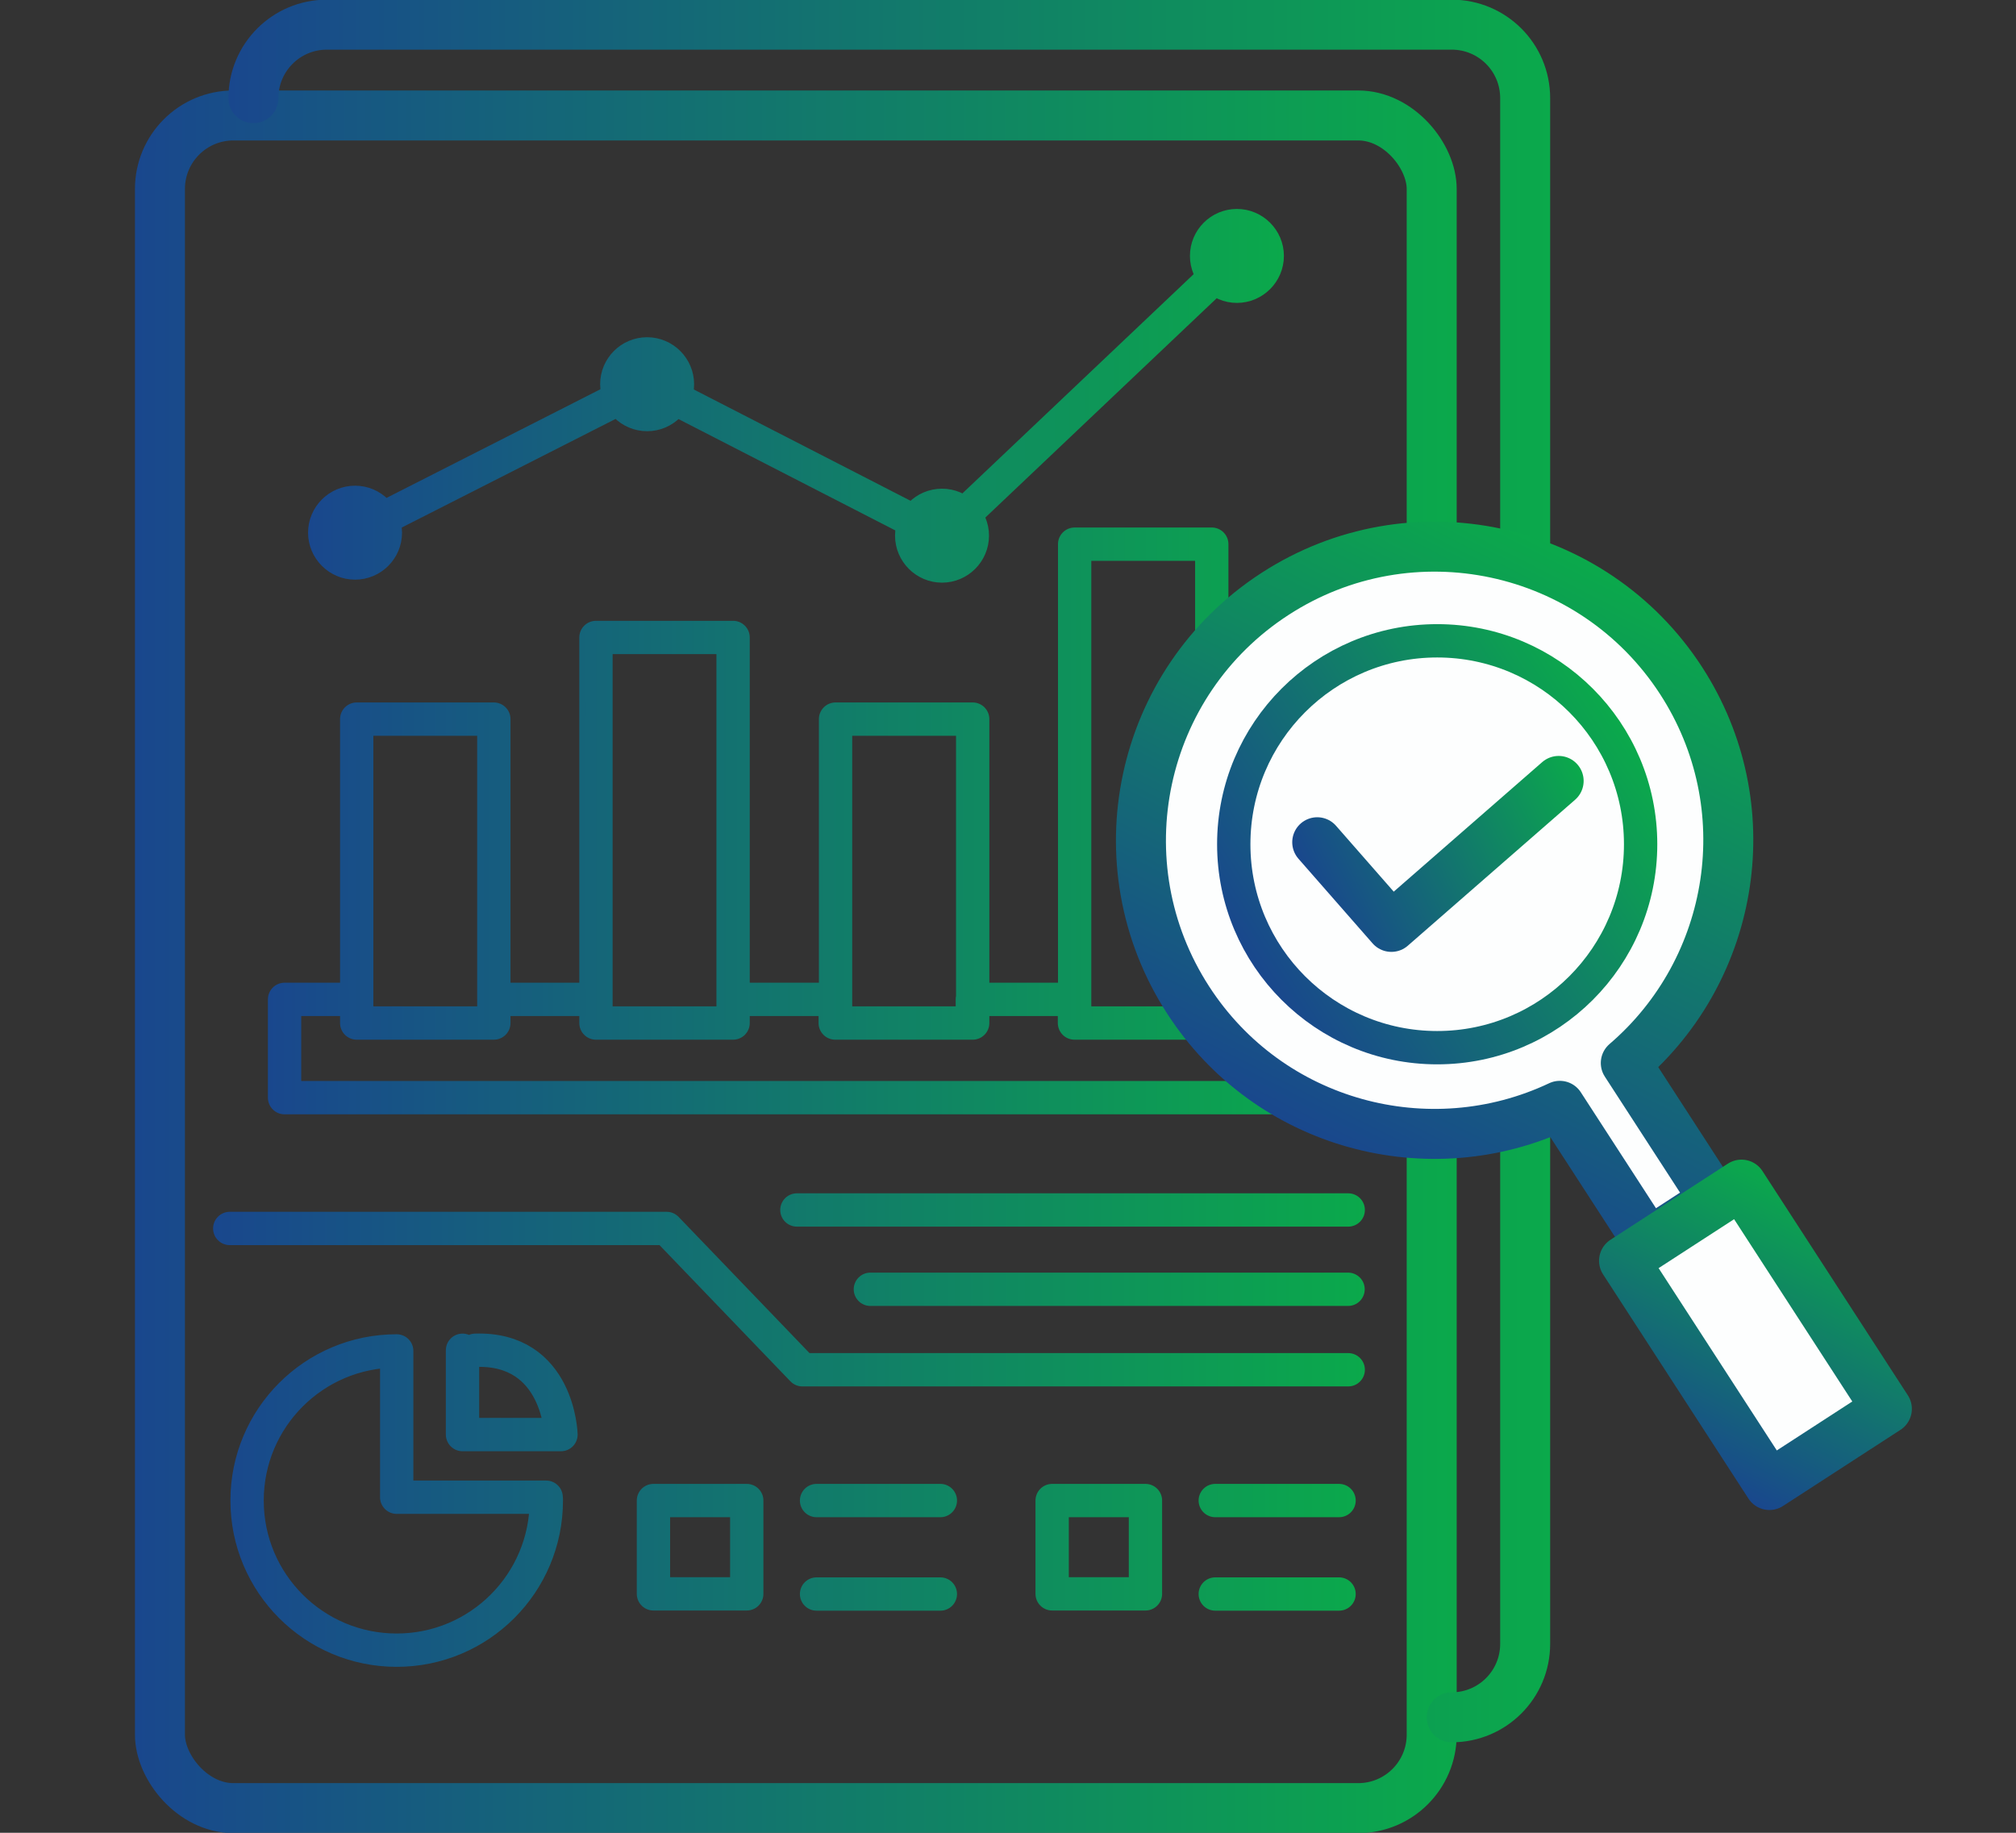 <?xml version="1.0" encoding="UTF-8"?>
<svg id="Layer_1" data-name="Layer 1" xmlns="http://www.w3.org/2000/svg" width="121" height="110" xmlns:xlink="http://www.w3.org/1999/xlink" viewBox="0 0 121 110">
  <rect x="0" y="0" width="121" height="110" fill="#333333" stroke="none"/>
  <defs>
    <style>
      .cls-1 {
        stroke: url(#linear-gradient-5);
      }

      .cls-1, .cls-2, .cls-3, .cls-4, .cls-5, .cls-6, .cls-7, .cls-8, .cls-9 {
        stroke-linecap: round;
        stroke-linejoin: round;
      }

      .cls-1, .cls-2, .cls-4, .cls-6, .cls-7, .cls-8, .cls-9 {
        fill: none;
      }

      .cls-1, .cls-5, .cls-8, .cls-9 {
        stroke-width: 3px;
      }

      .cls-2 {
        stroke: url(#linear-gradient-8);
      }

      .cls-2, .cls-4, .cls-6, .cls-7 {
        stroke-width: 2px;
      }

      .cls-3 {
        stroke: url(#linear-gradient-7);
        stroke-width: 3px;
      }

      .cls-3, .cls-5 {
        fill: #fdfefe;
      }

      .cls-4 {
        stroke: url(#linear-gradient-3);
      }

      .cls-5 {
        stroke: url(#linear-gradient-6);
      }

      .cls-6 {
        stroke: url(#linear-gradient-4);
      }

      .cls-7 {
        stroke: url(#linear-gradient-2);
      }

      .cls-8 {
        stroke: url(#linear-gradient);
      }

      .cls-9 {
        stroke: url(#linear-gradient-9);
      }
    </style>
    <linearGradient id="linear-gradient" x1="8.1" y1="51.58" x2="87.44" y2="51.58" gradientTransform="translate(0 109.3) scale(1 -1)" gradientUnits="userSpaceOnUse">
      <stop offset="0" stop-color="#19478d"/>
      <stop offset="1" stop-color="#0ba94b"/>
    </linearGradient>
    <linearGradient id="linear-gradient-2" x1="16.08" y1="60.03" x2="79.47" y2="60.03" xlink:href="#linear-gradient"/>
    <linearGradient id="linear-gradient-3" x1="12.79" y1="23.47" x2="81.92" y2="23.47" xlink:href="#linear-gradient"/>
    <linearGradient id="linear-gradient-4" x1="18.49" y1="85.55" x2="77.06" y2="85.55" xlink:href="#linear-gradient"/>
    <linearGradient id="linear-gradient-5" x1="13.71" y1="57.03" x2="93.05" y2="57.03" xlink:href="#linear-gradient"/>
    <linearGradient id="linear-gradient-6" x1="45.94" y1="-84.93" x2="79.08" y2="-65.8" gradientTransform="translate(-4.15 22.84) rotate(-32.96) scale(1 -1)" xlink:href="#linear-gradient"/>
    <linearGradient id="linear-gradient-7" x1="52.8" y1="-112.21" x2="68.64" y2="-103.07" gradientTransform="translate(44.64 -27.52) scale(1 -1)" xlink:href="#linear-gradient"/>
    <linearGradient id="linear-gradient-8" x1="47.51" y1="-72.54" x2="73.93" y2="-72.54" gradientTransform="translate(-4.15 22.84) rotate(-32.96) scale(1 -1)" xlink:href="#linear-gradient"/>
    <linearGradient id="linear-gradient-9" x1="18.42" y1="102.47" x2="33.69" y2="111.28" gradientTransform="translate(53.81 155.12) rotate(3.9) scale(1 -1)" xlink:href="#linear-gradient"/>
  </defs>
  <g>
    <rect class="cls-8" x="9.6" y="6.93" width="76.33" height="101.59" rx="4.41" ry="4.41"/>
    <path class="cls-7" d="M78.47,59.98v5.9H17.08v-5.9h4.33v1.42h8.23v-1.42h6.13v1.42h8.23v-1.42h6.13v1.42h8.23v-1.42h6.13v1.42h8.23v-1.42h5.75ZM44,38.26h-8.23v23.14h8.23v-23.14ZM58.38,43.16h-8.23v18.24h8.23v-18.24ZM72.73,32.66h-8.23v28.74h8.23v-28.74ZM29.64,43.16h-8.23v18.24h8.23v-18.24Z"/>
    <path class="cls-4" d="M80.92,82.21h-32.76l-8.15-8.48H13.79M52.24,77.38h28.67M47.83,72.62h33.09M44.82,90.06h-5.6v5.6h5.6v-5.6ZM49.01,90.06h7.43M49.01,95.67h7.43M68.75,90.06h-5.6v5.6h5.6v-5.6ZM72.94,90.06h7.43M72.94,95.67h7.43M23.81,89.86v-8.78c-4.96,0-8.98,4.02-8.98,8.98s4.02,8.98,8.98,8.98,8.98-4.02,8.98-8.98c0-.07,0-.13-.01-.2h-8.97ZM27.76,81.04v5.06h5.91s-.14-5.23-5.14-5.06"/>
    <path class="cls-6" d="M23.13,31.97c0,1.01-.82,1.82-1.82,1.82s-1.82-.82-1.82-1.82.82-1.82,1.82-1.82,1.82.82,1.82,1.82ZM38.84,21.24c-1.01,0-1.82.82-1.82,1.82s.82,1.82,1.82,1.82,1.82-.82,1.82-1.82-.82-1.82-1.82-1.82ZM56.54,30.33c-1.01,0-1.82.82-1.82,1.82s.82,1.82,1.82,1.82,1.82-.82,1.82-1.82-.82-1.82-1.82-1.82ZM74.24,13.54c-1.01,0-1.82.82-1.82,1.82s.82,1.82,1.82,1.82,1.82-.82,1.82-1.82-.82-1.82-1.82-1.82ZM21.3,31.97l17.54-8.91,17.7,9.09,17.7-16.78"/>
  </g>
  <path class="cls-1" d="M15.21,5.89c0-2.44,1.97-4.41,4.41-4.41h67.51c2.44,0,4.41,1.97,4.41,4.41v92.77c0,2.44-1.97,4.41-4.41,4.41"/>
  <g>
    <g>
      <path class="cls-5" d="M100.9,40.85c-5.3-8.17-16.21-10.5-24.38-5.2s-10.5,16.21-5.2,24.38c4.86,7.5,14.45,10.05,22.3,6.34l5.33,8.22,3.96-2.57-5.33-8.22c6.6-5.66,8.18-15.45,3.32-22.95Z"/>
      <rect class="cls-3" x="101.16" y="72.1" width="8.4" height="16.04" transform="translate(-26.63 70.21) rotate(-32.96)"/>
    </g>
    <circle class="cls-2" cx="86.26" cy="50.67" r="12.21"/>
    <polyline class="cls-9" points="79.06 50.55 83.51 55.63 93.55 46.87"/>
  </g>
</svg>